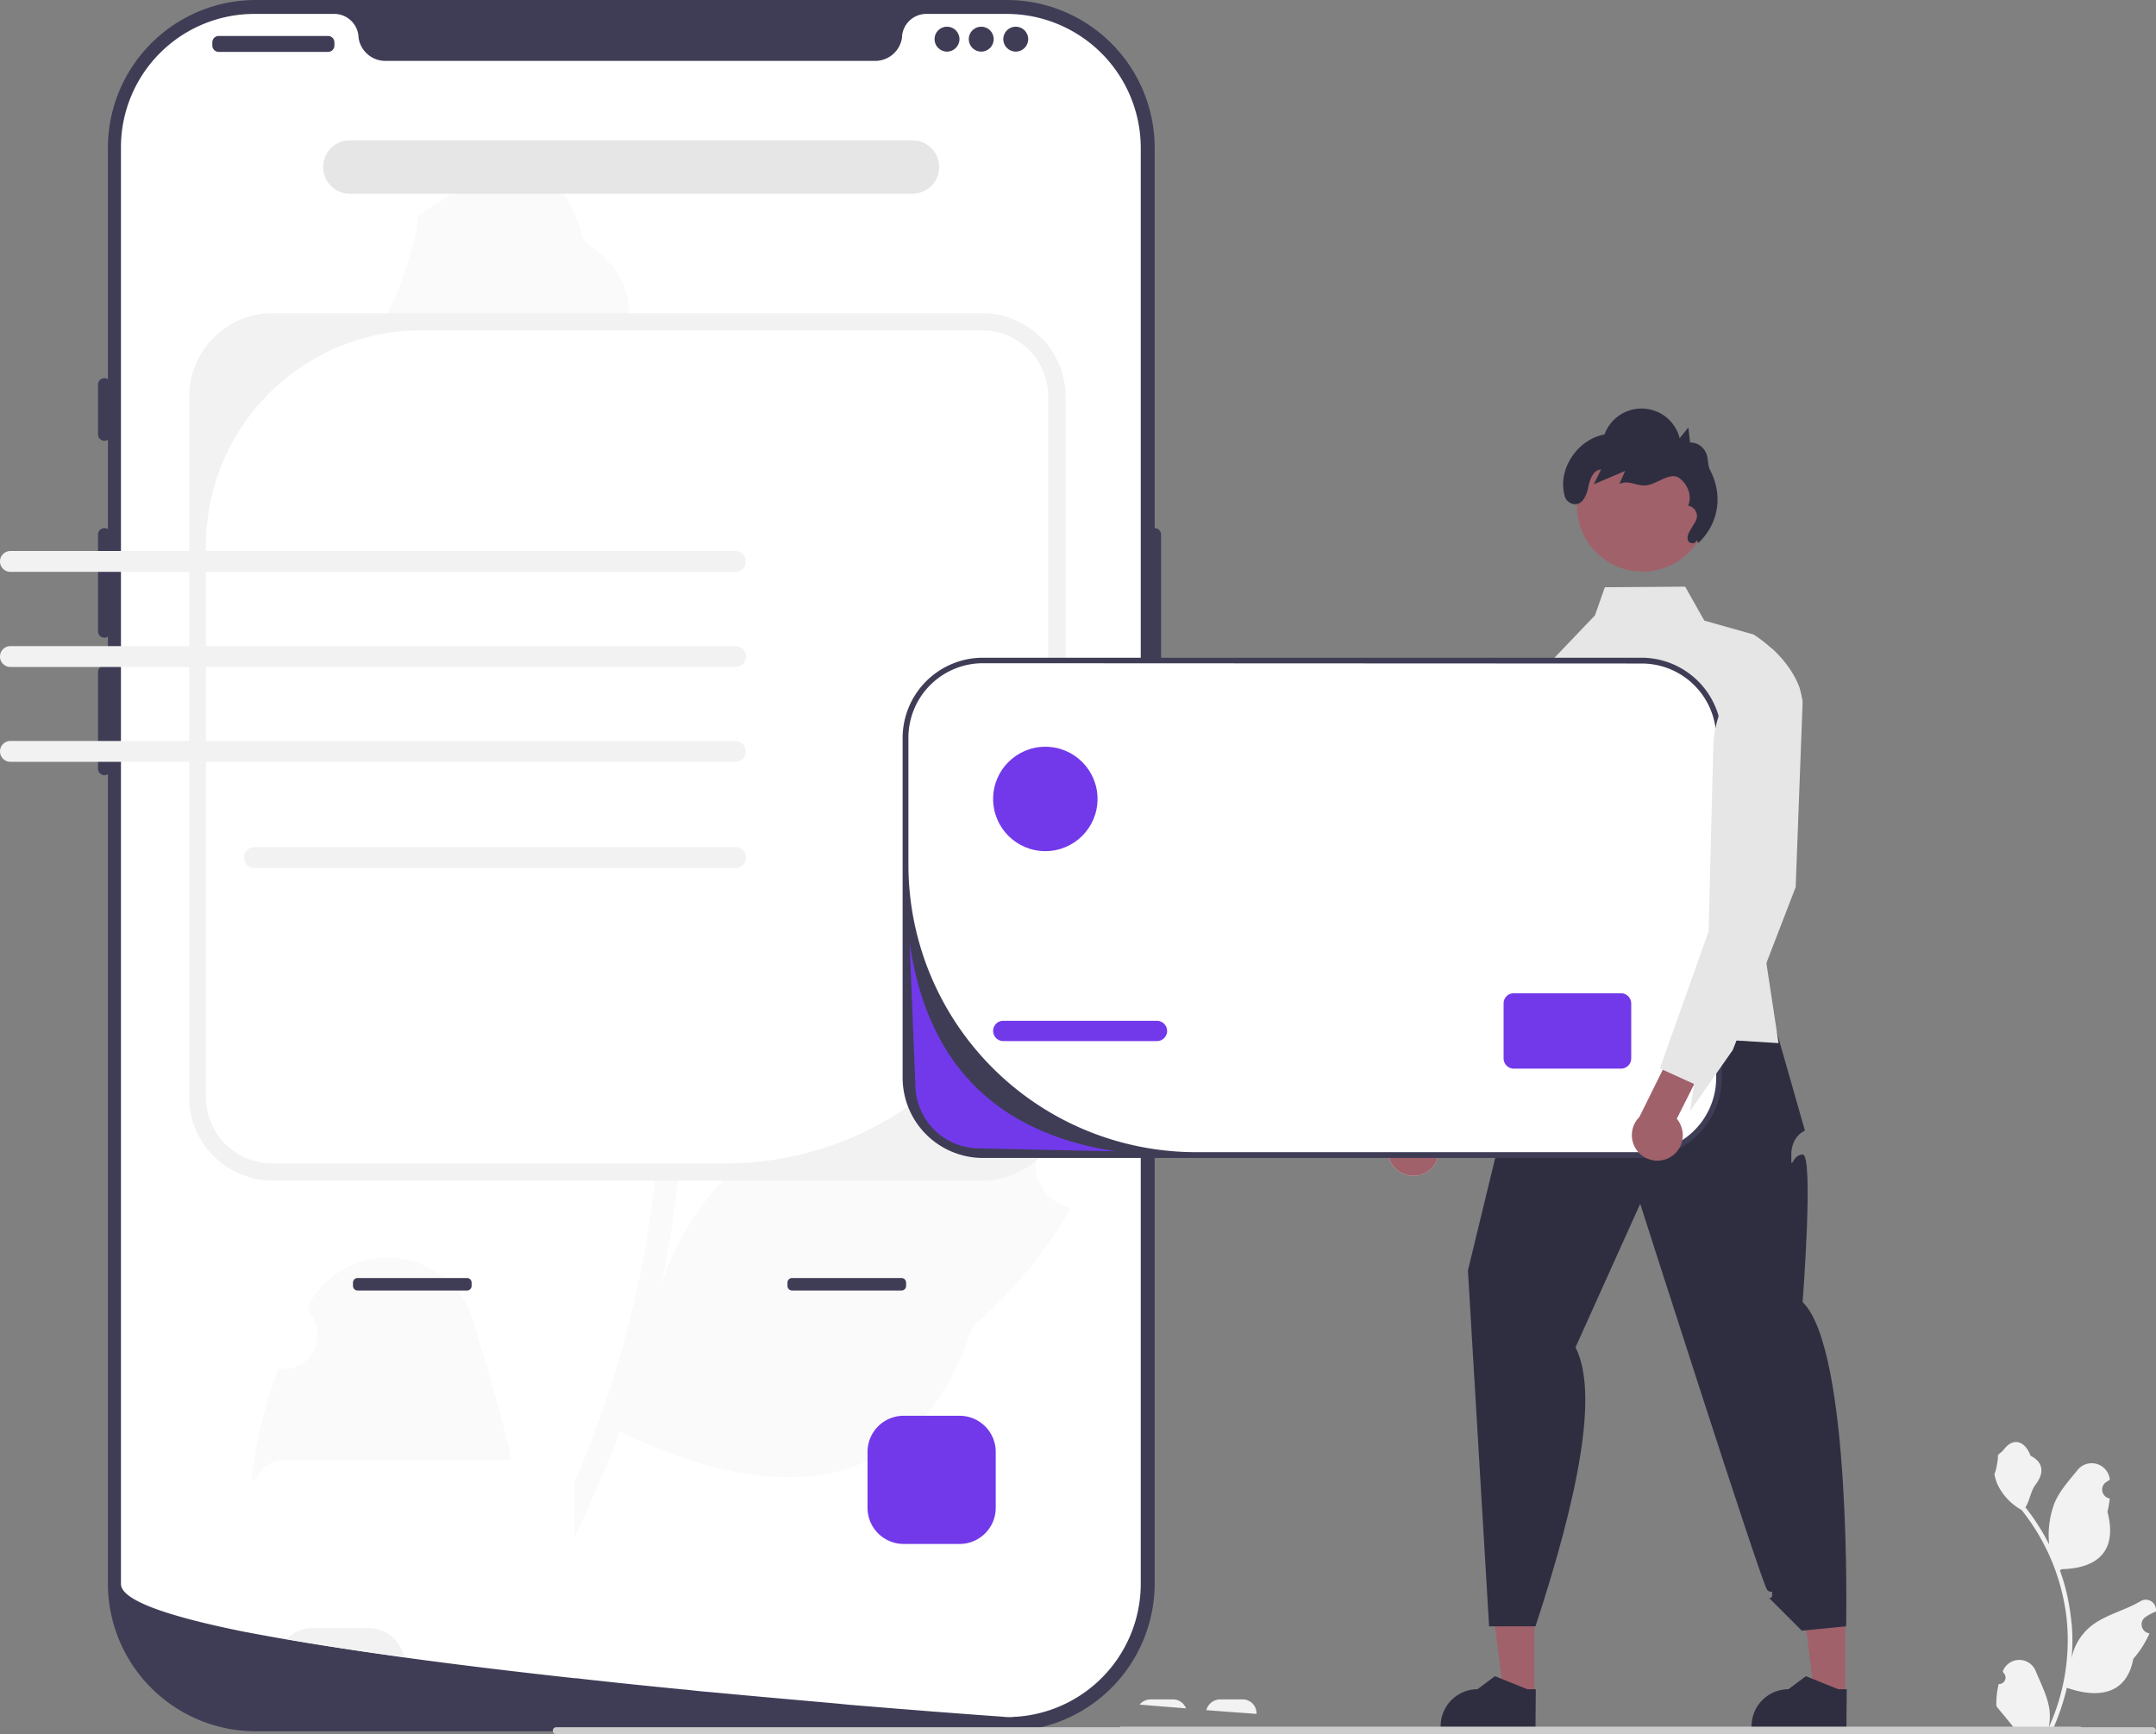 <svg xmlns="http://www.w3.org/2000/svg" width="743.331" height="598.001" viewBox="0 0 743.331 598.001">
  <rect x="0" y="0" width="743.331" height="598.001" fill="#808080" stroke="none"/>
  <g id="va_1_" data-name="va (1)" transform="translate(-122.5)">
    <path id="Path_1305" data-name="Path 1305" d="M526.9,586h-7.7a4.94,4.94,0,0,0-3.8,1.8c5.8.5,11.2.9,16,1.3a4.8,4.8,0,0,0-4.5-3.1Z" fill="#f2f2f2"/>
    <path id="Path_1306" data-name="Path 1306" d="M550.9,586h-7.7a5,5,0,0,0-4.8,3.7c7.4.6,13.3,1,17.3,1.3v-.1a4.76,4.76,0,0,0-4.8-4.9Z" fill="#f2f2f2"/>
    <path id="Path_1307" data-name="Path 1307" d="M469.7,597H210.6a51,51,0,0,1-50.9-50.9V50.9A51,51,0,0,1,210.6,0H469.7a51,51,0,0,1,50.9,50.9V546a51,51,0,0,1-50.9,51Z" fill="#3f3d56"/>
    <path id="Path_1308" data-name="Path 1308" d="M520.6,182.1a2.22,2.22,0,0,0-2.2,2.2v69a2.2,2.2,0,0,0,4.4,0v-69A2.22,2.22,0,0,0,520.6,182.1Z" fill="#3f3d56"/>
    <path id="Path_1309" data-name="Path 1309" d="M515.8,50.9V546a46,46,0,0,1-43.1,46h0a4.1,4.1,0,0,0-1.1.1h-1.9s-2.4-.2-6.7-.5-10.7-.8-18.7-1.4l-7.5-.6c-5.3-.4-11.1-.9-17.3-1.4-2.5-.2-5-.4-7.7-.7-13.4-1.2-28.4-2.5-44.2-4-2.7-.2-5.4-.5-8.1-.8-.7-.1-1.4-.1-2.2-.2-11.3-1.1-22.9-2.3-34.5-3.6a15.015,15.015,0,0,0-2.2-.2c-20-2.2-40.1-4.6-59-7.2-14.5-2-28.2-4.1-40.5-6.2-4-.7-7.9-1.4-11.6-2.1-.7-.1-1.4-.3-2.2-.4-26-5.2-43.1-10.8-43.1-16.6V50.9A46,46,0,0,1,210.3,4.8h27.5a8.39,8.39,0,0,1,8.3,7.8c0,.3.1.6.1.9a9.36,9.36,0,0,0,9.3,7.5H424.1a9.36,9.36,0,0,0,9.3-7.5,2.77,2.77,0,0,0,.1-.9,8.39,8.39,0,0,1,8.3-7.8h27.5a46.26,46.26,0,0,1,46.5,46.1Z" fill="#fff"/>
    <path id="Path_1310" data-name="Path 1310" d="M298.3,501.1a14.352,14.352,0,0,1,.4,2.2H221a11.45,11.45,0,0,0-10.8,7.8c-.3-.5-.6-.9-.9-1.4h0c.1-.8.2-1.5.3-2.3a150,150,0,0,1,9-35.6,11.47,11.47,0,0,0,13.3-9.4,11.83,11.83,0,0,0-2.5-9.4l-.4-3.2.4-.7a30.94,30.94,0,0,1,56.6,7.4C290.1,471.2,295.1,486.1,298.3,501.1Z" fill="#fafafa"/>
    <path id="Path_1311" data-name="Path 1311" d="M507.5,379.4l-.2.7a90.46,90.46,0,0,0-12.4,4.2c-2.3.9-4.6,2-6.8,3.1a15.55,15.55,0,0,0,2.7,28.9l.3.1.6.2a155.541,155.541,0,0,1-34,40.9c-19.6,61.4-70.3,61.1-121.6,36.1h0c-3.9,10.8-8.4,21.3-13.3,31.7-.7,1.5-1.4,3-2.2,4.5V514.7a8.63,8.63,0,0,0-.4-2.8c.4-1,.8-1.9,1.3-2.9a366.33,366.33,0,0,0,26.3-97.2,347.841,347.841,0,0,0,2.7-39.5c.1-10.8-.2-21.6-1-32.4a370.79,370.79,0,0,0-53.4-165.1,98.38,98.38,0,0,1-35.4-47.4,73.239,73.239,0,0,1-4.2-21.3c2,.5,11.3-29,10-31,3.3-3.8,8.5-5.3,12-9,17.6-18.5,37.8-12.3,45.1,16.7,21.6,14.5,19.4,33.9,2.9,50.7-10.5,10.7-13.7,26.5-23.2,38.1.7,1.1,1.4,2.3,2.1,3.4a375.542,375.542,0,0,1,31,66.1,154.51,154.51,0,0,1,18.2-70.4c11.5-20.1,30.2-35.9,47-52.4a31.85,31.85,0,0,1,54.3,22.6v.8c-2.3.9-4.6,2-6.8,3.1a15.55,15.55,0,0,0,2.7,28.9l.3.1a146.593,146.593,0,0,1-7,22.5c9.6,74.4-34,95.6-91.5,89.5-1.4.5-2.7,1-4,1.4a382,382,0,0,1,8.3,98.3,364.1,364.1,0,0,1-7.5,57.9l.2-.7a95.39,95.39,0,0,1,39.2-50.6c27.5-17.3,63.6-20.4,92.5-33.5a17.92,17.92,0,0,1,23.9,8.4,18.38,18.38,0,0,1,1.3,12.4Z" fill="#fafafa"/>
    <path id="Path_1312" data-name="Path 1312" d="M158.5,130.4a2.22,2.22,0,0,0-2.2,2.2v17.2a2.2,2.2,0,0,0,4.4,0V132.6a2.22,2.22,0,0,0-2.2-2.2Z" fill="#3f3d56"/>
    <path id="Path_1313" data-name="Path 1313" d="M158.5,182.1a2.22,2.22,0,0,0-2.2,2.2v33.4a2.2,2.2,0,0,0,4.4,0V184.3a2.22,2.22,0,0,0-2.2-2.2Z" fill="#3f3d56"/>
    <path id="Path_1314" data-name="Path 1314" d="M158.5,229.5a2.22,2.22,0,0,0-2.2,2.2v33.4a2.2,2.2,0,1,0,4.4,0V231.7a2.22,2.22,0,0,0-2.2-2.2Z" fill="#3f3d56"/>
    <path id="Path_1315" data-name="Path 1315" d="M197.9,12.4h37.7a2.22,2.22,0,0,1,2.2,2.2v1.1a2.22,2.22,0,0,1-2.2,2.2H197.9a2.22,2.22,0,0,1-2.2-2.2V14.6a2.22,2.22,0,0,1,2.2-2.2Z" fill="#3f3d56"/>
    <circle id="Ellipse_66" data-name="Ellipse 66" cx="4.3" cy="4.3" r="4.3" transform="translate(444.7 9.2)" fill="#3f3d56"/>
    <circle id="Ellipse_67" data-name="Ellipse 67" cx="4.3" cy="4.3" r="4.3" transform="translate(456.5 9.2)" fill="#3f3d56"/>
    <circle id="Ellipse_68" data-name="Ellipse 68" cx="4.3" cy="4.3" r="4.3" transform="translate(468.4 9.2)" fill="#3f3d56"/>
    <path id="Path_1316" data-name="Path 1316" d="M437.1,66.8h-194a9.2,9.2,0,1,1,0-18.4h194a9.2,9.2,0,0,1,0,18.4Z" fill="#e6e6e6"/>
    <path id="Path_1317" data-name="Path 1317" d="M245.8,248.9a1.58,1.58,0,0,0-1.6,1.6v1.1a1.58,1.58,0,0,0,1.6,1.6h37.7a1.58,1.58,0,0,0,1.6-1.6v-1.1a1.58,1.58,0,0,0-1.6-1.6Z" fill="#3f3d56"/>
    <path id="Path_1318" data-name="Path 1318" d="M395.6,248.9a1.58,1.58,0,0,0-1.6,1.6v1.1a1.58,1.58,0,0,0,1.6,1.6h37.7a1.58,1.58,0,0,0,1.6-1.6v-1.1a1.58,1.58,0,0,0-1.6-1.6Z" fill="#3f3d56"/>
    <path id="Path_1319" data-name="Path 1319" d="M245.8,440.7a1.58,1.58,0,0,0-1.6,1.6v1.1a1.58,1.58,0,0,0,1.6,1.6h37.7a1.58,1.58,0,0,0,1.6-1.6v-1.1a1.58,1.58,0,0,0-1.6-1.6Z" fill="#3f3d56"/>
    <path id="Path_1320" data-name="Path 1320" d="M395.6,440.7a1.58,1.58,0,0,0-1.6,1.6v1.1a1.58,1.58,0,0,0,1.6,1.6h37.7a1.58,1.58,0,0,0,1.6-1.6v-1.1a1.58,1.58,0,0,0-1.6-1.6Z" fill="#3f3d56"/>
    <path id="Path_1321" data-name="Path 1321" d="M249.6,561.4H230.2a12.38,12.38,0,0,0-8.9,3.8c12.3,2.2,26,4.3,40.5,6.2a12.55,12.55,0,0,0-12.2-10Z" fill="#f2f2f2"/>
    <path id="Path_1322" data-name="Path 1322" d="M434,488.2a12.46,12.46,0,0,0-12.4,12.4V520A12.46,12.46,0,0,0,434,532.4h19.4A12.46,12.46,0,0,0,465.8,520V500.6a12.46,12.46,0,0,0-12.4-12.4Z" fill="#7239ea"/>
    <path id="Path_1323" data-name="Path 1323" d="M811.6,580.7a2.23,2.23,0,0,0,1.6-3.9l-.2-.6a.1.1,0,0,1,.1-.1,6.08,6.08,0,0,1,11.2,0c1.8,4.4,4.2,8.9,4.8,13.5a18.37,18.37,0,0,1-.3,6.2,72.42,72.42,0,0,0,6.6-30,67.914,67.914,0,0,0-.4-7.8c-.2-2.1-.6-4.2-1-6.3a73.139,73.139,0,0,0-14.5-31,19.88,19.88,0,0,1-8.1-8.4,15.06,15.06,0,0,1-1.3-4.1c.4.1,1.5-5.9,1.2-6.3.5-.8,1.5-1.2,2.1-2.1,3-4,7.1-3.3,9.2,2.2,4.6,2.3,4.6,6.1,1.8,9.8-1.8,2.3-2,5.5-3.6,8,.2.2.3.4.5.6a73.716,73.716,0,0,1,7.7,12.2,31.1,31.1,0,0,1,1.8-14.2c1.7-4.2,5-7.8,7.9-11.4a6.28,6.28,0,0,1,11.2,3.1v.2c-.4.2-.8.5-1.3.8a3.1,3.1,0,0,0,1.2,5.6h.1a36.921,36.921,0,0,1-.8,4.6c3.7,14.3-4.3,19.5-15.7,19.8a4.35,4.35,0,0,0-.7.4,70.8,70.8,0,0,1,2.8,10c.6,3,1,6,1.3,9a63.114,63.114,0,0,1-.1,11.5v-.1a19.13,19.13,0,0,1,6.4-10.9c4.9-4.1,11.9-5.6,17.3-8.8a3.51,3.51,0,0,1,5.4,3.4v.1a16.269,16.269,0,0,0-2.3,1.1c-.4.2-.8.5-1.3.8a3.1,3.1,0,0,0,1.2,5.6h.2A33.738,33.738,0,0,1,858,572c-2.3,12.5-12.3,13.7-22.9,10h0a82.113,82.113,0,0,1-5,14.7h-18c-.1-.2-.1-.4-.2-.6a21.005,21.005,0,0,0,5-.3l-4-4.9-.1-.1c-.7-.8-1.4-1.7-2-2.5h0a27.682,27.682,0,0,1,.8-7.6Z" fill="#f2f2f2"/>
    <path id="Path_1324" data-name="Path 1324" d="M313.1,596.8a1.16,1.16,0,0,0,1.2,1.2H864.6a1.2,1.2,0,0,0,0-2.4H314.3a1.16,1.16,0,0,0-1.2,1.2Z" fill="#ccc"/>
    <path id="Path_1325" data-name="Path 1325" d="M216.5,108H461.1a28.81,28.81,0,0,1,28.8,28.8V378.3a28.81,28.81,0,0,1-28.8,28.8H216.5a28.81,28.81,0,0,1-28.8-28.8V136.8A28.81,28.81,0,0,1,216.5,108Z" fill="#f2f2f2"/>
    <path id="Path_1326" data-name="Path 1326" d="M267.8,113.9a74.28,74.28,0,0,0-74.3,74.3V378.3a22.9,22.9,0,0,0,22.9,22.9H372.5A111.43,111.43,0,0,0,483.9,289.8v-153A22.9,22.9,0,0,0,461,113.9Z" fill="#fff"/>
    <path id="Path_1327" data-name="Path 1327" d="M376.1,299.3H210.2a3.6,3.6,0,1,1,0-7.2H376.1a3.6,3.6,0,0,1,0,7.2Z" fill="#f2f2f2"/>
    <path id="Path_1328" data-name="Path 1328" d="M376.1,197.2h-250a3.6,3.6,0,0,1,0-7.2H376a3.59,3.59,0,0,1,3.6,3.6,3.5,3.5,0,0,1-3.5,3.6Z" fill="#f2f2f2"/>
    <path id="Path_1329" data-name="Path 1329" d="M376.1,222.8h-250a3.6,3.6,0,0,0,0,7.2h250a3.6,3.6,0,1,0,0-7.2Z" fill="#f2f2f2"/>
    <path id="Path_1330" data-name="Path 1330" d="M376.1,262.7h-250a3.6,3.6,0,0,1,0-7.2H376a3.59,3.59,0,0,1,3.6,3.6,3.5,3.5,0,0,1-3.5,3.6Z" fill="#f2f2f2"/>
    <path id="Path_1331" data-name="Path 1331" d="M651.5,584.5H640.9l-5.1-41.1h15.7Z" fill="#a0616a"/>
    <path id="Path_1332" data-name="Path 1332" d="M651.9,595.6H619.2v-.4a12.72,12.72,0,0,1,12.7-12.7h0l6-4.5,11.2,4.5H652Z" fill="#2f2e41"/>
    <path id="Path_1333" data-name="Path 1333" d="M758.7,584.5H748l-5-41.1h15.7Z" fill="#a0616a"/>
    <path id="Path_1334" data-name="Path 1334" d="M759.1,595.6H726.4v-.4a12.72,12.72,0,0,1,12.7-12.7h0l6-4.5,11.2,4.5h2.9Z" fill="#2f2e41"/>
    <path id="Path_1335" data-name="Path 1335" d="M660.2,348.5s-7,7.4-7.3,12.2,3.3-3.9-.3,4.8-3.6,2.9-3.6,8.7-7.7,11.5-7.7,11.5l-12.7,52.4,7.3,122.7h16c14.9-45.4,21.8-80.5,13.8-96.2L688,415.1s42.1,131.7,43.8,133.2,1.7-.6,1.7,1.6-2.2,0,0,2.2l10.2,10.2,15.3-1.5s2-95.3-15-111.8c0,0,3.9-51,0-50.9s-3.9,6.7-3.9.1,4.7-8.3,4.7-8.3L731.7,344Z" fill="#2f2e41"/>
    <path id="Path_1336" data-name="Path 1336" d="M742.8,247,728,309l3.5,23.1,4.2,27.6-14.5-.9-22.5-1.5L657,354.6l-3.7-122.4,19.1-20,3.4-9.7,27.7-.2,6.6,11.7,17,4.8a47.055,47.055,0,0,1,6.1,4.7c4.2,3.9,7.9,8.8,9.7,13.9a18,18,0,0,1,1,4.6Z" fill="#e6e6e6"/>
    <path id="Path_1337" data-name="Path 1337" d="M614,404.4a8.73,8.73,0,0,0,3.4-12,8.342,8.342,0,0,0-.8-1.2l21.1-38.4-9.2-8.5-24.7,45.8A8.85,8.85,0,0,0,614,404.4Z" fill="#e6e6e6"/>
    <path id="Path_1338" data-name="Path 1338" d="M665.5,224.7l-4.9,88.1-23.7,55.4-15.4,20.5,1.8-9.3-10.6-5.3-1-.5,20.4-79.2,1.9-30.8a38.47,38.47,0,0,1,14.1-27.4l11.8-9.6Z" fill="#e6e6e6"/>
    <path id="Path_1339" data-name="Path 1339" d="M614,404.4a8.73,8.73,0,0,0,3.4-12,8.342,8.342,0,0,0-.8-1.2l21.1-38.4-9.2-8.5-24.7,45.8A8.85,8.85,0,0,0,614,404.4Z" fill="#a0616a"/>
    <path id="Path_1340" data-name="Path 1340" d="M665.5,224.7l-4.9,88.1-23.7,55.4-15.4,20.5,1.8-9.3-10.6-5.3-1-.5,20.4-79.2,1.9-30.8a38.47,38.47,0,0,1,14.1-27.4l11.8-9.6Z" fill="#e6e6e6"/>
    <path id="Path_1341" data-name="Path 1341" d="M461.4,227.7h227a26.69,26.69,0,0,1,26.7,26.7V371.5a26.69,26.69,0,0,1-26.7,26.7h-227a26.69,26.69,0,0,1-26.7-26.7v-117a26.65,26.65,0,0,1,26.7-26.8Z" fill="#fff"/>
    <path id="Path_1342" data-name="Path 1342" d="M688.4,399.3h-227a27.7,27.7,0,0,1-27.7-27.7V254.5a27.7,27.7,0,0,1,27.7-27.7h227a27.7,27.7,0,0,1,27.7,27.7V371.6A27.7,27.7,0,0,1,688.4,399.3Zm-227-170.6a25.69,25.69,0,0,0-25.7,25.7h0v43.8a99.14,99.14,0,0,0,99.1,99.1H688.5a25.69,25.69,0,0,0,25.7-25.7h0V254.5a25.69,25.69,0,0,0-25.7-25.7h0Z" fill="#3f3d56"/>
    <path id="Path_1343" data-name="Path 1343" d="M468.4,352h53a3.54,3.54,0,0,1,3.5,3.5h0a3.54,3.54,0,0,1-3.5,3.5h-53a3.54,3.54,0,0,1-3.5-3.5h0a3.48,3.48,0,0,1,3.5-3.5Z" fill="#7239ea"/>
    <path id="Path_1344" data-name="Path 1344" d="M644.4,342.5h37a3.54,3.54,0,0,1,3.5,3.5v19a3.54,3.54,0,0,1-3.5,3.5h-37a3.54,3.54,0,0,1-3.5-3.5V346a3.48,3.48,0,0,1,3.5-3.5Z" fill="#7239ea"/>
    <circle id="Ellipse_69" data-name="Ellipse 69" cx="18" cy="18" r="18" transform="translate(464.9 257.5)" fill="#7239ea"/>
    <circle id="Ellipse_70" data-name="Ellipse 70" cx="22.6" cy="22.6" r="22.6" transform="translate(666.2 151.9)" fill="#a0616a"/>
    <path id="Path_1345" data-name="Path 1345" d="M707.3,186.2c.2,1.4-2.3,1.5-2.8.2s.2-2.7.9-3.8l1.6-2.7a3.63,3.63,0,0,0-1.3-5.1,2.451,2.451,0,0,0-1.2-.4h0c1.5-3.3-.1-7.5-3.1-9.6s-7.3,1.9-10.9,2.5-6.4-2-9.7-.4l2-4.5L672,167l2.5-5.1c-2.7.1-3.9,3.5-4.4,6.1-.6,2.9-2.1,6.4-5.2,5.8a3.85,3.85,0,0,1-3-3c-2.4-9.2,4.6-19.3,13.8-21a13.57,13.57,0,0,1,17.4-8.1,13.41,13.41,0,0,1,8.5,9.4l3-3.7.6,5.2a5.84,5.84,0,0,1,5.3,3.2c1.1,1.9.6,4.4,1.6,6.3,4.5,8.7,3,18.4-4,25.1" fill="#2f2e41"/>
    <path id="Path_1346" data-name="Path 1346" d="M508,596.6a1.16,1.16,0,0,0,1.2,1.2H839.5a1.2,1.2,0,0,0,0-2.4H509.2a1.16,1.16,0,0,0-1.2,1.2Z" fill="#ccc"/>
    <path id="Path_1347" data-name="Path 1347" d="M698.4,399a8.79,8.79,0,0,0,3-12.1,4.442,4.442,0,0,0-.8-1.1l19.7-39.2-9.5-8.1-23.1,46.7A8.8,8.8,0,0,0,698.4,399Z" fill="#a0616a"/>
    <path id="Path_1348" data-name="Path 1348" d="M743,237.4l1,4.6-2.4,63.9-10.1,26.2-10.3,26.7-1.3,3.3-14.7,21,1.4-9.3-10.8-4.9-1-.5,3.9-11,9-25.3,3.9-11,.8-32.6.8-30.8a38.47,38.47,0,0,1,13.1-27.9l7.1-6.2C737.6,227.4,741.3,232.4,743,237.4Z" fill="#e6e6e6"/>
    <path id="Path_1349" data-name="Path 1349" d="M507,397l-46.9-1a22.06,22.06,0,0,1-22-22l-2-49C441.9,365,464,390.3,507,397Z" fill="#7239ea"/>
  </g>
</svg>
